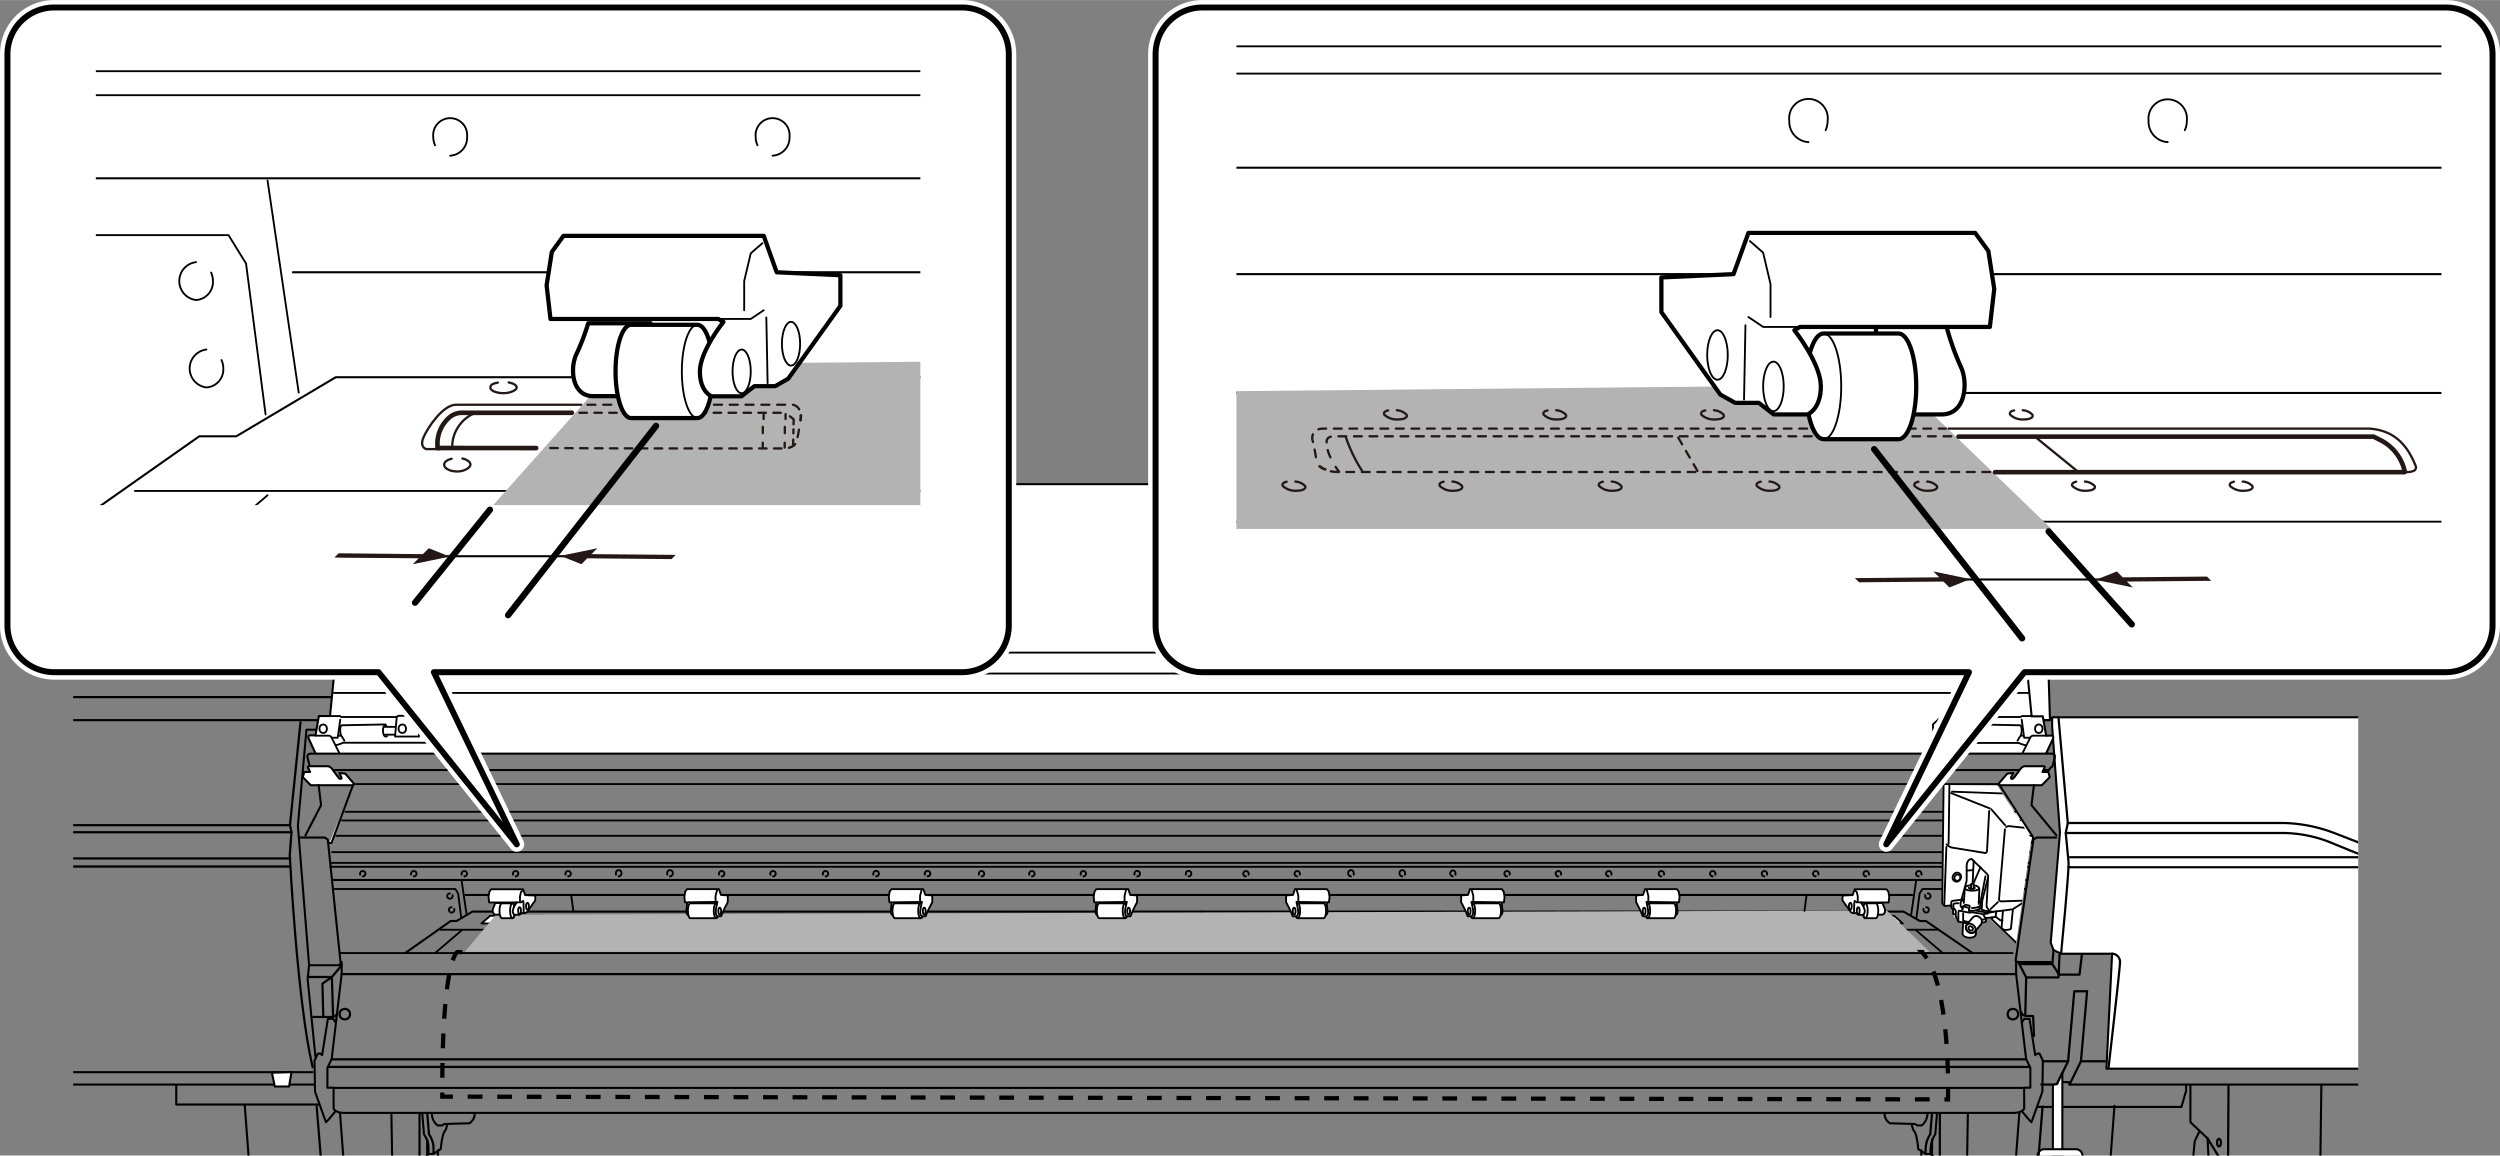 <svg xmlns="http://www.w3.org/2000/svg" xmlns:xlink="http://www.w3.org/1999/xlink" width="118.25mm" height="54.66mm" viewBox="0 0 335.2 154.93"><rect x="0" y="0" width="335.2" height="154.93" fill="#808080" stroke="none"/><defs><style>.cls-1,.cls-13,.cls-15,.cls-17,.cls-18,.cls-19,.cls-20,.cls-21,.cls-22,.cls-23,.cls-26,.cls-27,.cls-28,.cls-29,.cls-3,.cls-31,.cls-6,.cls-8{fill:none;}.cls-2{clip-path:url(#clip-path);}.cls-13,.cls-15,.cls-24,.cls-3,.cls-30,.cls-31,.cls-4,.cls-5,.cls-6,.cls-7,.cls-8,.cls-9{stroke:#000;}.cls-14,.cls-15,.cls-17,.cls-18,.cls-19,.cls-20,.cls-21,.cls-22,.cls-23,.cls-24,.cls-26,.cls-27,.cls-28,.cls-29,.cls-3,.cls-30,.cls-31,.cls-4,.cls-6,.cls-7,.cls-8,.cls-9{stroke-linecap:round;}.cls-14,.cls-15,.cls-17,.cls-18,.cls-19,.cls-20,.cls-21,.cls-22,.cls-23,.cls-24,.cls-26,.cls-27,.cls-28,.cls-29,.cls-3,.cls-4,.cls-6,.cls-7,.cls-8,.cls-9{stroke-linejoin:round;}.cls-3,.cls-31,.cls-5,.cls-7{stroke-width:0.28px;}.cls-11,.cls-14,.cls-24,.cls-4,.cls-5,.cls-7,.cls-9{fill:#fff;}.cls-4,.cls-6{stroke-width:0.3px;}.cls-13,.cls-30,.cls-31,.cls-5{stroke-miterlimit:10;}.cls-8,.cls-9{stroke-width:0.25px;}.cls-10{clip-path:url(#clip-path-2);}.cls-12,.cls-30{fill:#b3b3b3;}.cls-13,.cls-24{stroke-width:0.57px;}.cls-13{stroke-dasharray:1.98 1.98;}.cls-14{stroke:#fff;stroke-width:2px;}.cls-15{stroke-width:0.8px;}.cls-16{clip-path:url(#clip-path-3);}.cls-17,.cls-18,.cls-19,.cls-20,.cls-21,.cls-22,.cls-23,.cls-26,.cls-27,.cls-28,.cls-29{stroke:#231815;}.cls-17,.cls-19,.cls-20,.cls-21,.cls-22,.cls-23,.cls-26,.cls-27,.cls-28,.cls-29{stroke-width:0.31px;}.cls-18{stroke-width:0.62px;}.cls-19{stroke-dasharray:1 1;}.cls-20{stroke-dasharray:1.06 1.06;}.cls-21{stroke-dasharray:1 1;}.cls-22{stroke-dasharray:0.54 0.54;}.cls-23{stroke-dasharray:0.84 0.84;}.cls-25{clip-path:url(#clip-path-4);}.cls-26{stroke-dasharray:1.04 1.04;}.cls-27{stroke-dasharray:1.04 1.04;}.cls-28{stroke-dasharray:1.04 1.04;}.cls-29{stroke-dasharray:1.03 1.03;}.cls-30{stroke-width:0.85px;}.cls-32{fill:#231815;}</style><clipPath id="clip-path"><rect class="cls-1" x="9.81" y="25.7" width="306.38" height="129.23"/></clipPath><clipPath id="clip-path-2"><polygon class="cls-1" points="259.05 105.24 267.81 105.31 272.36 112.44 270.25 126.9 268.39 125.51 264.03 126.11 262.99 125.92 261.23 122.74 259.64 121.45 259.05 105.24"/></clipPath><clipPath id="clip-path-3"><rect class="cls-1" x="12.85" y="9.19" width="110.55" height="58.53"/></clipPath><clipPath id="clip-path-4"><rect class="cls-1" x="165.78" y="5" width="161.57" height="65.91"/></clipPath></defs><g id="レイヤー_1" data-name="レイヤー 1"><g class="cls-2"><polyline class="cls-3" points="349.29 142.8 347.5 145.41 277.48 145.41 277.42 145.09 276.08 145.09"/><polyline class="cls-4" points="-21.63 82.35 -26.22 83.82 -26.22 89.11 -6.12 89.11 7.74 82.41 -1.71 82.29 -6.12 83.82 -8.86 83.82 -10.07 84.58 -22.77 84.58 -23.54 83.82 -26.22 83.82"/><polyline class="cls-4" points="1.16 82.35 -3.43 83.82 -3.43 89.11 16.67 89.11 29.5 82.41 21.08 82.29 16.67 83.82 13.93 83.82 12.71 84.58 0.01 84.58 -0.75 83.82 -3.43 83.82"/><polyline class="cls-4" points="24.01 82.35 19.42 83.82 19.42 89.11 39.52 89.11 50.44 82.22 43.93 82.29 39.52 83.82 36.78 83.82 35.57 84.58 22.86 84.58 22.1 83.82 19.42 83.82"/><polyline class="cls-4" points="47.12 82.35 42.52 83.82 42.52 89.11 62.63 89.11 74.31 82.09 66.14 82.03 62.63 83.82 59.88 83.82 58.67 84.58 45.97 84.58 45.2 83.82 42.52 83.82"/><polyline class="cls-4" points="69.78 82.35 65.18 83.82 65.18 89.11 85.29 89.11 97.35 82.09 88.8 82.03 85.29 83.82 82.55 83.82 81.33 84.58 68.63 84.58 67.86 83.82 65.18 83.82"/><polyline class="cls-4" points="90.97 82.35 87.91 83.82 87.91 89.11 108.01 89.11 119.31 82.29 111.08 81.9 108.01 83.82 105.27 83.82 104.06 84.58 91.35 84.58 90.59 83.82 87.91 83.82"/><polyline class="cls-4" points="113.63 82.35 111.27 83.82 111.27 89.11 131.38 89.11 136.23 85.48 135.78 80.69 131.38 83.82 128.63 83.82 127.42 84.58 114.72 84.58 113.95 83.82 111.27 83.82"/><polyline class="cls-4" points="135.84 82.35 134.18 83.82 134.18 89.11 154.29 89.11 157.74 84.65 157.29 80.63 154.29 83.82 151.54 83.82 150.33 84.58 137.63 84.58 136.86 83.82 134.18 83.82"/><polyline class="cls-5" points="-26.54 80.24 -26.09 82.8 163.54 82.8 163.54 80.24"/><polyline class="cls-3" points="-26.48 143.82 -26.48 145.41 42.01 145.41"/><path class="cls-3" d="M41.89,143.75H-28.52l-4.28-.32a203,203,0,0,1-4.53-26.93,5,5,0,0,1,.19-1.41l.58-3.51-.7-1L-35,96.55h2.21l2.33-16.63,14.13-8.1H335.18l13.31,8,2,16.37"/><line class="cls-6" x1="-37.14" y1="115.09" x2="38.89" y2="115.09"/><line class="cls-6" x1="-37.2" y1="116.18" x2="38.76" y2="116.18"/><polygon class="cls-7" points="36.46 143.82 36.84 145.67 38.76 145.67 39.08 143.75 36.46 143.82"/><polyline class="cls-3" points="23.63 145.48 23.63 148.09 42.78 148.09"/><polyline class="cls-6" points="-26.54 80.24 -26.09 82.8 163.54 82.8 163.54 80.24"/><polyline class="cls-6" points="-26.29 89.24 -27.82 89.88 158.53 89.88"/><polyline class="cls-6" points="-27.82 89.88 -27.82 90.78 158.82 90.78"/><line class="cls-6" x1="16.67" y1="83.82" x2="16.67" y2="89.12"/><line class="cls-6" x1="39.52" y1="83.82" x2="39.52" y2="89.12"/><line class="cls-6" x1="62.63" y1="83.82" x2="62.63" y2="89.12"/><line class="cls-6" x1="85.29" y1="83.82" x2="85.29" y2="89.12"/><line class="cls-6" x1="108.01" y1="83.82" x2="108.01" y2="89.12"/><line class="cls-6" x1="131.37" y1="83.82" x2="131.37" y2="89.12"/><line class="cls-6" x1="154.29" y1="83.82" x2="154.29" y2="89.12"/><polygon class="cls-7" points="274.86 96.55 156.52 96.55 156.52 79.86 156.78 79.22 273.57 79.22 274.35 79.86 274.86 96.55"/><line class="cls-3" x1="-32.76" y1="96.55" x2="274.77" y2="96.55"/><line class="cls-6" x1="-30.56" y1="79.92" x2="348.27" y2="79.92"/><polyline class="cls-6" points="333.75 71.85 346.77 79.8 348.78 95.98"/><line class="cls-6" x1="274.35" y1="79.86" x2="266.25" y2="71.85"/><line class="cls-6" x1="270.94" y1="76.45" x2="341.41" y2="76.45"/><line class="cls-6" x1="-28.26" y1="93.46" x2="44.53" y2="93.46"/><path class="cls-7" d="M275.15,97.41V96.17H353l2.59,17.62-.67,1.14L355,116c-.19,6.7-4.69,27.28-4.69,27.28H282.43l.76-15.41H276.4l-1.06-.48-.38-1,1.24-14.75Z"/><path class="cls-6" d="M276,96.17l1.25,14.17h28.91a20.19,20.19,0,0,1,6.8,1.34l3.45,1.34a6.14,6.14,0,0,0,3.44.77h35.72"/><path class="cls-6" d="M277.26,110.34l-.29,1.34s.29,2.78.38,3.92-1,12.26-1,12.26"/><path class="cls-6" d="M277,111.68h29.2a17.68,17.68,0,0,1,6.9,1.53l2.58,1.05a9.94,9.94,0,0,0,3.64.67h35.62"/><line class="cls-6" x1="318.52" y1="114.93" x2="277.54" y2="114.93"/><line class="cls-6" x1="277.35" y1="116.27" x2="354.62" y2="116.27"/><path class="cls-6" d="M346.49,108.93l-1.27-10.14a1.29,1.29,0,0,0-1.28-1.12H322.4a1.28,1.28,0,0,0-1.27,1.44l1.27,10.14a1.29,1.29,0,0,0,1.28,1.12h21.54A1.28,1.28,0,0,0,346.49,108.93Z"/><path class="cls-6" d="M344.91,108.73l-1.05-8.35a1,1,0,0,0-1-.92h-19.5a1.06,1.06,0,0,0-1.05,1.19l1.05,8.34a1.07,1.07,0,0,0,1.05.93h19.49A1.06,1.06,0,0,0,344.91,108.73Z"/><path class="cls-6" d="M345.86,110.18a.89.89,0,0,0,0-.23l-1.27-10.14a1.28,1.28,0,0,0-1.27-1.12H321.77a1.19,1.19,0,0,0-.54.12"/><path class="cls-6" d="M283.19,127.86a1.11,1.11,0,0,1,1.06,1.21c-.09,1.6-1.53,14-1.53,14"/><polyline class="cls-6" points="277.48 145.41 279.01 142.29 279.84 132.9 278.12 132.9 277.29 142.29 275.76 145.41 273.71 145.41"/><polyline class="cls-3" points="273.27 148.41 292.48 148.41 293.12 146.24 293.12 145.54"/><polyline class="cls-3" points="293.69 145.54 293.69 150.46 295.99 152.63 296.25 157.92 294.59 177.46 290.95 172.48 290.57 177.46 296.12 186.2 307.86 186.2 311.12 155.05 311.25 145.48"/><polyline class="cls-6" points="298.8 145.48 298.74 155.44 296.12 186.2"/><polyline class="cls-6" points="295.99 152.63 297.52 155.12 295.16 184.22"/><path class="cls-3" d="M294.91,151.67s-.58,1.15-.64,1.34-1.92,21.25-1.92,21.25"/><ellipse class="cls-6" cx="297.52" cy="153.2" rx="0.26" ry="0.51"/><path class="cls-7" d="M275.25,145.45V155h1.27V143.82l-.7,1.53S275.31,145.45,275.25,145.45Z"/><path class="cls-7" d="M274.09,154.08l4.23,0a.89.89,0,0,1,.9.94l-.16,3.24a.9.9,0,0,1-.9.85H274.1a.89.89,0,0,1-.9-.89V155A.91.91,0,0,1,274.09,154.08Z"/><polyline class="cls-6" points="276.14 127.99 276.01 131.05 271.67 131.05 271.55 136.09"/><line class="cls-6" x1="271.67" y1="131.05" x2="270.65" y2="129.07"/><polyline class="cls-6" points="40.29 96.84 38.88 110.63 -37.26 110.63"/><polyline class="cls-6" points="38.88 110.63 39.08 111.58 -36.56 111.58"/><path class="cls-6" d="M39.08,111.58l-.23,3.07s1,19.72,3.07,28.43"/><path class="cls-6" d="M271,135.71s.06.51.83.51h.77l.12,2.68"/><polyline class="cls-3" points="271.1 137.05 271.42 136.6 272.12 136.6 272.88 141.46 273.14 141.26 273.46 141.26 273.91 142.22 273.84 146.37 272.38 150.46 272.06 150.14 271.1 148.99"/><line class="cls-6" x1="277.29" y1="142.29" x2="273.91" y2="142.29"/><line class="cls-6" x1="279.01" y1="142.29" x2="282.27" y2="142.29"/><polyline class="cls-6" points="279.14 127.99 278.82 130.67 276.08 130.67 275.18 129.26"/><polyline class="cls-6" points="270.97 129.26 275.18 129.26 275.34 127.38"/><path class="cls-3" d="M45.81,129v1.59L44.47,142l-.57,1.15v2.68h.83v2.81s.25.57,1.4.57H270c1.15,0,1.4-.57,1.4-.57v-2.81h.83v-2.68l-.57-1.15-1.34-11.43V129"/><polyline class="cls-3" points="44.73 145.86 120.17 145.86 195.91 145.86 271.35 145.86"/><polyline class="cls-3" points="44.98 137.05 44.66 136.6 43.96 136.6 43.19 141.46 42.94 141.26 42.62 141.26 42.17 142.22 42.24 146.37 43.7 150.46 44.02 150.14 44.98 148.99"/><polyline class="cls-6" points="44.47 142.03 109.96 142.03 206.12 142.03 271.61 142.03"/><polyline class="cls-6" points="44.09 143.05 109.58 143.05 206.5 143.05 271.99 143.05"/><polyline class="cls-6" points="45.81 130.6 120.68 130.6 195.4 130.6 270.27 130.6"/><polyline class="cls-3" points="42.3 141.74 41.25 131.31 41.44 129.39 39.94 110.72 41.09 97.83 42.36 97.83"/><polyline class="cls-6" points="42.01 136.35 44.66 136.35 45.08 136.09"/><polyline class="cls-6" points="45.78 129.46 44.5 130.99 41.25 130.99"/><polyline class="cls-6" points="44.66 136.35 44.5 130.99 43.23 131.88 43.35 136.35"/><circle class="cls-6" cx="46.23" cy="135.97" r="0.7"/><circle class="cls-6" cx="269.89" cy="135.97" r="0.7"/><line class="cls-3" x1="32.82" y1="148.25" x2="35.79" y2="187.51"/><line class="cls-6" x1="42.46" y1="148.35" x2="43.61" y2="162.46"/><line class="cls-3" x1="45.59" y1="149.24" x2="46.42" y2="160.29"/><line class="cls-3" x1="52.48" y1="149.43" x2="52.67" y2="160.35"/><line class="cls-6" x1="56.25" y1="149.37" x2="56.25" y2="160.29"/><path class="cls-6" d="M57.28,149.21l.24,2.87a3.63,3.63,0,0,1,.58,1.44,6.39,6.39,0,0,1,0,1.2"/><path class="cls-3" d="M56.61,149.21l.24,2.87a3.63,3.63,0,0,1,.58,1.44,6.39,6.39,0,0,1,0,1.2h.67l1-.67a10.91,10.91,0,0,1,.29-1.82,2.08,2.08,0,0,1,.38-.77l.19-.62"/><path class="cls-3" d="M63.65,149.31a1.52,1.52,0,0,1-.72,1.29l-3.35.1-.33.19h-.58a2,2,0,0,1-.76-1.58"/><line class="cls-6" x1="58.72" y1="154.24" x2="58.72" y2="158.4"/><line class="cls-6" x1="56.28" y1="155.72" x2="57.48" y2="154.72"/><line class="cls-6" x1="57.28" y1="152.8" x2="57.33" y2="160.27"/><line class="cls-3" x1="283.51" y1="148.25" x2="280.54" y2="187.51"/><line class="cls-6" x1="273.87" y1="148.35" x2="272.73" y2="162.46"/><line class="cls-3" x1="270.75" y1="149.24" x2="269.92" y2="160.29"/><line class="cls-3" x1="263.85" y1="149.43" x2="263.66" y2="160.35"/><line class="cls-6" x1="260.09" y1="149.37" x2="260.09" y2="160.29"/><path class="cls-6" d="M259.05,149.21l-.24,2.87a3.53,3.53,0,0,0-.57,1.44,5.45,5.45,0,0,0-.05,1.2"/><path class="cls-3" d="M259.72,149.21l-.24,2.87a3.53,3.53,0,0,0-.57,1.44,5.45,5.45,0,0,0-.05,1.2h-.67l-1-.67a10.55,10.55,0,0,0-.28-1.82,2.17,2.17,0,0,0-.39-.77l-.19-.62"/><path class="cls-3" d="M252.68,149.31a1.52,1.52,0,0,0,.72,1.29l3.35.1.34.19h.57a2,2,0,0,0,.77-1.58"/><line class="cls-6" x1="257.61" y1="154.24" x2="257.61" y2="158.4"/><line class="cls-6" x1="260.06" y1="155.72" x2="258.86" y2="154.72"/><line class="cls-6" x1="259.05" y1="152.8" x2="259" y2="160.27"/><path class="cls-7" d="M42.3,101,41.38,99s-.14-.41.17-.41h.75L42.75,96h1.5l.56-5.74h-.45l-.08-.42-.46-2s-.13-.38.33-.38l-6.1-21.65a.68.68,0,0,1,.57-.9H278.06a.67.67,0,0,1,.57.9L273,85.69l-.05.41-1.11,4.2.56,5.74h1.5l.45,2.59h.75c.31,0,.17.41.17.41l-.92,1.95"/><path class="cls-3" d="M274.76,103.24H41.69l-.17-.53-.29-1.15s-.17-.52.5-.52H275c.67,0,.5.52.5.52l-.29,1.15S274.67,103.13,274.76,103.24Z"/><path class="cls-8" d="M44.25,96h1.31l.22.13h7.41l.2-.16h2.92l1.2,1.12,0,2.07-.37.42H46a4.19,4.19,0,0,1-.91.31"/><path class="cls-8" d="M42.3,98.63h1.75a.46.46,0,0,1,.42.28l1,2"/><polyline class="cls-8" points="44.48 98.91 45.28 98.91 45.62 96.49"/><polyline class="cls-8" points="53.19 96.17 52.97 98.75 56.17 98.75 56.28 96.61"/><path class="cls-8" d="M51.8,97.32s0-.19-.33-.19l-5.65.11s-.21,0-.21.68.28.9.28.9l.28.48"/><path class="cls-8" d="M51.66,97.13s-.31.16-.31.79.25,1,.56.77"/><line class="cls-8" x1="51.58" y1="97.45" x2="52.97" y2="97.45"/><line class="cls-8" x1="51.6" y1="98.5" x2="52.94" y2="98.5"/><line class="cls-8" x1="45.45" y1="98.63" x2="45.67" y2="98.63"/><ellipse class="cls-8" cx="43.33" cy="97.7" rx="0.5" ry="0.57"/><ellipse class="cls-8" cx="53.94" cy="97.7" rx="0.5" ry="0.57"/><polyline class="cls-8" points="44.15 87.49 130.41 87.49 267.69 87.49"/><path class="cls-8" d="M44.81,90.3H266.93l1.17-3.87a1.3,1.3,0,0,1,1.22-.67h3.51"/><ellipse class="cls-8" cx="50.07" cy="88.64" rx="0.35" ry="0.45" transform="translate(-38.92 39.2) rotate(-31.48)"/><ellipse class="cls-8" cx="76.59" cy="88.64" rx="0.35" ry="0.45" transform="translate(-35.01 53.05) rotate(-31.48)"/><ellipse class="cls-8" cx="103.09" cy="88.54" rx="0.36" ry="0.41"/><ellipse class="cls-8" cx="129.89" cy="88.54" rx="0.36" ry="0.41"/><path class="cls-8" d="M272.44,96h-1.31l-.23.13h-7.41L263.3,96h-2.93l-1.2,1.12.06,2.07.36.42h11.09a4.29,4.29,0,0,0,.92.31"/><path class="cls-8" d="M274.39,98.63h-1.75a.48.48,0,0,0-.43.28l-1,2"/><polyline class="cls-8" points="272.21 98.91 271.4 98.91 271.07 96.49"/><polyline class="cls-8" points="263.49 96.17 263.72 98.75 260.51 98.75 260.4 96.61"/><path class="cls-8" d="M264.89,97.32s0-.19.33-.19l5.64.11s.21,0,.21.68-.28.9-.28.9l-.28.48"/><path class="cls-8" d="M265,97.13s.3.16.3.79-.25,1-.56.77"/><line class="cls-8" x1="265.11" y1="97.45" x2="263.72" y2="97.45"/><line class="cls-8" x1="265.08" y1="98.5" x2="263.74" y2="98.5"/><line class="cls-8" x1="271.24" y1="98.63" x2="271.02" y2="98.63"/><ellipse class="cls-8" cx="273.36" cy="97.7" rx="0.5" ry="0.57"/><ellipse class="cls-8" cx="262.74" cy="97.7" rx="0.5" ry="0.57"/><polyline class="cls-8" points="271.95 92.9 187.49 92.9 129.19 92.9 44.74 92.9"/><ellipse class="cls-8" cx="265.26" cy="88.64" rx="0.45" ry="0.35" transform="translate(51.15 268.57) rotate(-58.52)"/><ellipse class="cls-8" cx="239.77" cy="88.64" rx="0.45" ry="0.35" transform="translate(38.97 246.83) rotate(-58.52)"/><ellipse class="cls-8" cx="212.19" cy="88.54" rx="0.36" ry="0.41"/><ellipse class="cls-8" cx="184.52" cy="88.54" rx="0.36" ry="0.41"/><ellipse class="cls-8" cx="157.44" cy="88.54" rx="0.36" ry="0.41"/><path class="cls-7" d="M40.79,103.5l.79,0-.27-.56s-.16-.21.16-.21h2.47a.85.85,0,0,1,.55.31s.65.9.9,1.21.52.19.33-.16a2.37,2.37,0,0,1-.22-.46l.79.09,1.23,1.43-.19.13H41.67l-1.07-1.09Z"/><polyline class="cls-7" points="47.33 105.25 44.44 113.03 44.16 113.03"/><polyline class="cls-3" points="40.19 112.29 43.54 112.29 43.95 112.57 45.68 129.22 45.44 129.41 41.6 129.41"/><polyline class="cls-3" points="42.72 105.25 43.05 107.95 40.95 112.01"/><path class="cls-7" d="M274.64,103.5l-.79,0,.27-.56s.16-.21-.16-.21h-2.47a.85.85,0,0,0-.55.31s-.65.9-.9,1.21-.52.19-.33-.16a2.37,2.37,0,0,0,.22-.46l-.79.09-1.23,1.43.19.13h5.66l1.07-1.09Z"/><polyline class="cls-7" points="268.1 105.25 272.6 112.25 272.44 113.03"/><polyline class="cls-3" points="275.69 112.29 273.06 112.29 272.64 112.57 270.25 128.79 270.49 128.98 274.96 128.98"/><polyline class="cls-3" points="272.71 105.25 272.38 107.95 275.73 112.01"/><polyline class="cls-3" points="54.4 127.73 60.43 123.48 61.22 123.48 63.34 122.22 161.06 122.22"/><polyline class="cls-3" points="264.41 127.73 258.22 123.48 257.41 123.48 255.23 122.22 161.06 122.22"/><polygon class="cls-9" points="92.51 123.81 99.86 123.81 100.31 122.78 93.15 122.78 92.51 123.81"/><polygon class="cls-9" points="111.29 123.81 118.65 123.81 119.09 122.78 111.93 122.78 111.29 123.81"/><polyline class="cls-3" points="62.43 119.99 151.66 119.99 177.81 119.99 256.38 119.99"/><polyline class="cls-9" points="44.3 116.21 156.47 116.21 172.99 116.21 271.99 116.21"/><polyline class="cls-8" points="44.53 114.25 155.64 114.25 173.82 114.25 272.13 114.25"/><polygon class="cls-9" points="207.52 123.81 200.16 123.81 199.72 122.78 206.88 122.78 207.52 123.81"/><polyline class="cls-8" points="269.83 127.78 169.95 127.78 148.86 127.78 45.61 127.78"/><polyline class="cls-9" points="259.75 124.65 177.14 124.65 150.94 124.65 59.06 124.65"/><polyline class="cls-7" points="271.66 117.98 172.24 117.98 157.22 117.98 44.63 117.98"/><polyline class="cls-9" points="272 115.69 172.99 115.69 156.47 115.69 44.34 115.69"/><polyline class="cls-8" points="272.39 112.06 173.99 112.06 155.47 112.06 45.08 112.06"/><polygon class="cls-9" points="64.55 123.81 71.9 123.81 72.89 122.78 65.73 122.78 64.55 123.81"/><polygon class="cls-9" points="131.06 123.81 138.41 123.81 138.86 122.78 131.7 122.78 131.06 123.81"/><line class="cls-9" x1="61.89" y1="124.74" x2="58.39" y2="127.73"/><polyline class="cls-8" points="45.87 110 154.06 110 175.41 110 270.84 110"/><polyline class="cls-8" points="47.74 105.12 153.18 105.12 176.28 105.12 267.83 105.12"/><polyline class="cls-8" points="44.82 119.19 61.05 119.19 61.43 119.8 61.84 123.02"/><line class="cls-8" x1="62.55" y1="122.55" x2="61.89" y2="118.03"/><path class="cls-8" d="M48.28,117.27a.34.34,0,0,1,0-.18.36.36,0,1,1,.36.41"/><path class="cls-8" d="M55.13,117.27a.34.34,0,0,1,0-.18.36.36,0,1,1,.36.41"/><path class="cls-8" d="M61.9,117.27a.34.34,0,0,1,0-.18.36.36,0,1,1,.36.41"/><path class="cls-8" d="M60.68,120a.39.39,0,0,1,0,.18.36.36,0,1,1-.36-.4"/><path class="cls-8" d="M60.91,121.86a.48.48,0,0,1,0,.18.36.36,0,1,1-.36-.41"/><path class="cls-8" d="M68.78,117.27a.34.34,0,0,1,0-.18.36.36,0,1,1,.36.41"/><path class="cls-8" d="M75.82,117.27a.48.48,0,0,1,0-.18.36.36,0,1,1,.36.41"/><path class="cls-8" d="M82.59,117.27a.48.48,0,0,1,0-.18.37.37,0,1,1,.73,0,.39.39,0,0,1-.37.41"/><path class="cls-8" d="M89.47,117.27a.48.48,0,0,1,0-.18.37.37,0,1,1,.73,0,.39.39,0,0,1-.37.41"/><path class="cls-8" d="M96.41,117.27a.34.34,0,0,1,0-.18.36.36,0,1,1,.36.41"/><path class="cls-8" d="M103.29,117.27a.34.34,0,0,1,0-.18.36.36,0,1,1,.36.41"/><path class="cls-8" d="M110.33,117.27a.48.48,0,0,1,0-.18.36.36,0,1,1,.36.41"/><path class="cls-8" d="M117.1,117.27a.48.48,0,0,1,0-.18.37.37,0,1,1,.37.41"/><path class="cls-8" d="M124,117.27a.48.48,0,0,1,0-.18.37.37,0,1,1,.37.41"/><path class="cls-8" d="M131.25,117.27a.48.48,0,0,1,0-.18.36.36,0,1,1,.36.41"/><path class="cls-8" d="M138,117.27a.48.48,0,0,1,0-.18.36.36,0,1,1,.36.41"/><path class="cls-8" d="M144.9,117.27a.48.48,0,0,1,0-.18.36.36,0,1,1,.36.41"/><path class="cls-8" d="M152.11,117.27a.48.48,0,0,1,0-.18.37.37,0,1,1,.37.41"/><path class="cls-8" d="M159,117.27a.48.48,0,0,1,0-.18.37.37,0,1,1,.37.41"/><path class="cls-8" d="M264.5,117.27a.34.34,0,0,0,0-.18.36.36,0,1,0-.36.41"/><path class="cls-8" d="M257.62,117.27a.34.34,0,0,0,0-.18.36.36,0,1,0-.36.41"/><path class="cls-8" d="M250.57,117.27a.34.34,0,0,0,0-.18.36.36,0,1,0-.36.41"/><path class="cls-8" d="M243.81,117.27a.48.48,0,0,0,0-.18.36.36,0,1,0-.36.41"/><path class="cls-8" d="M236.93,117.27a.48.48,0,0,0,0-.18.36.36,0,1,0-.36.41"/><path class="cls-8" d="M230,117.27a.48.48,0,0,0,0-.18.36.36,0,1,0-.36.41"/><path class="cls-8" d="M223.11,117.27a.48.48,0,0,0,0-.18.36.36,0,1,0-.36.41"/><path class="cls-8" d="M216.06,117.27a.34.34,0,0,0,0-.18.36.36,0,1,0-.36.41"/><path class="cls-8" d="M209.3,117.27a.48.48,0,0,0,0-.18.36.36,0,1,0-.36.41"/><path class="cls-8" d="M202.42,117.27a.48.48,0,0,0,0-.18.36.36,0,1,0-.36.41"/><path class="cls-8" d="M195.15,117.27a.48.48,0,0,0,0-.18.38.38,0,0,0-.36-.4.41.41,0,0,0,0,.81"/><path class="cls-8" d="M188.38,117.27a.48.48,0,0,0,0-.18.37.37,0,1,0-.73,0,.39.39,0,0,0,.37.41"/><path class="cls-8" d="M181.5,117.27a.48.48,0,0,0,0-.18.37.37,0,1,0-.73,0,.39.39,0,0,0,.37.41"/><path class="cls-8" d="M174.29,117.27a.48.48,0,0,0,0-.18.36.36,0,1,0-.36.41"/><path class="cls-8" d="M167.41,117.27a.48.48,0,0,0,0-.18.36.36,0,1,0-.36.41"/><line class="cls-8" x1="76.59" y1="120.02" x2="76.87" y2="122.13"/><polygon class="cls-9" points="226.3 123.81 218.95 123.81 218.5 122.78 225.66 122.78 226.3 123.81"/><polygon class="cls-9" points="255.13 123.81 249.52 123.81 248.53 122.78 253.95 122.78 255.13 123.81"/><polygon class="cls-9" points="249.91 123.81 244.3 123.81 243.32 122.78 248.74 122.78 249.91 123.81"/><polygon class="cls-9" points="244.7 123.81 239.09 123.81 238.1 122.78 243.52 122.78 244.7 123.81"/><polygon class="cls-9" points="187.75 123.81 180.4 123.81 179.96 122.78 187.11 122.78 187.75 123.81"/><line class="cls-9" x1="256.92" y1="124.74" x2="260.42" y2="127.73"/><polyline class="cls-8" points="270.38 108.84 175.53 108.84 153.93 108.84 46.32 108.84"/><polyline class="cls-8" points="271.62 119.19 257.76 119.19 257.38 119.8 256.96 123.02"/><line class="cls-8" x1="256.26" y1="122.55" x2="256.92" y2="118.03"/><path class="cls-8" d="M258.13,120a.39.39,0,0,0,0,.18.36.36,0,1,0,.36-.4"/><path class="cls-8" d="M257.91,121.86a.34.34,0,0,0,0,.18.36.36,0,1,0,.36-.41"/><g class="cls-10"><path class="cls-11" d="M273.57,103.72l-12.92-1-.27,18.52.4.26h.79l.25.65.05.54.69.89.54.25,0,1.53s.05.39.79.39.94-.39.94-.39v-.5l.84-1,.5-.1.1-.6.74-.1v.4l4,3.61,2.72-.45Z"/><ellipse class="cls-8" cx="272.23" cy="105.39" rx="0.97" ry="0.76" transform="translate(71.98 317.79) rotate(-67.85)"/><ellipse class="cls-8" cx="272.06" cy="105.33" rx="0.45" ry="0.36" transform="translate(71.93 317.61) rotate(-67.85)"/><ellipse class="cls-9" cx="262.39" cy="117.62" rx="0.61" ry="0.55" transform="translate(34.17 292.55) rotate(-61.62)"/><ellipse class="cls-8" cx="262.46" cy="117.68" rx="0.43" ry="0.39" transform="translate(34.16 292.65) rotate(-61.62)"/><path class="cls-8" d="M277.35,116l.33.28a.53.53,0,0,1,.19.52l-.2,1.13"/><path class="cls-8" d="M277.83,117.17l.48.28a.55.55,0,0,1,.27.57l-.2,1.3-.47.52-1,5.75a.37.37,0,0,1-.27.29l-.47.12a.36.36,0,0,1-.33-.08l-.23-.21-1.41.31a.35.35,0,0,0-.28.3h0a.37.37,0,0,1-.3.31l-2.44.37a.34.34,0,0,1-.3-.1l-3.78-3.61,0-.29"/><path class="cls-8" d="M275.59,125.71l.49-.1c.16,0,.1.25.1.25"/><line class="cls-8" x1="277.83" y1="117.93" x2="278.41" y2="117.79"/><path class="cls-8" d="M274,103.76l.34,0,.2.11a.45.45,0,0,1,.22.43l-.24,2.3s.2.38.24.47,2.34,2.85,3.08,3.75a.81.81,0,0,1,.18.63l-.74,4.8a.25.25,0,0,0,.18.19"/><path class="cls-8" d="M274.49,104.14l-12.8-.88s-.28,0-.29.35-.13,9.52-.13,9.52"/><path class="cls-8" d="M279,100.4l-.62,3.4-4.18-.26c-.24,0-.25.33-.25.33l-9.49-.66-.23-.18-2.24-.12-.23-.23-.81,0a.32.32,0,0,0-.33.32L260.42,121a.27.27,0,0,0,.07.21l.11.13a.29.29,0,0,0,.27.12l.76-.07v.27l.23.29,0,.51s0,.16.27.12"/><path class="cls-8" d="M269.55,124.58c-.58.18-1.21.13-1.17-.32l.18-2.17-1.39.15a.56.56,0,0,1-.5-.23l-.21-.28a.55.55,0,0,1-.1-.35l.21-3.8a.54.54,0,0,0-.16-.42l-2.06-2c-.66.08-.66.92-.66.92l0,1.81a1.74,1.74,0,0,1-.05.39l-.66,2.37"/><line class="cls-8" x1="269.89" y1="121.91" x2="269.63" y2="124.49"/><line class="cls-8" x1="268.56" y1="122.09" x2="269.76" y2="121.92"/><line class="cls-8" x1="270.01" y1="121.82" x2="271.39" y2="120.93"/><line class="cls-8" x1="266.91" y1="121.87" x2="267.87" y2="120.95"/><path class="cls-8" d="M268.82,111.19l-.79,9.33a.3.3,0,0,0,.31.33l3-.1a.3.3,0,0,1,.32.34l-.61,5.64"/><path class="cls-8" d="M269,110.88a.61.61,0,0,1,.45-.11c.28,0,5.49.75,8.34.27"/><line class="cls-8" x1="266.97" y1="108.48" x2="268.85" y2="110.64"/><line class="cls-8" x1="261.6" y1="106.33" x2="266.78" y2="108.38"/><path class="cls-8" d="M261,113.21a1.81,1.81,0,0,0,.67.42l4.54.74"/><path class="cls-8" d="M266.71,108.72l-.29,5.3s0,.26-.12.29"/><line class="cls-8" x1="260.97" y1="113.55" x2="260.69" y2="121.28"/><line class="cls-8" x1="261.73" y1="106.14" x2="274.36" y2="106.59"/><line class="cls-8" x1="260.78" y1="102.89" x2="261.38" y2="103.28"/><path class="cls-8" d="M263.3,121.06l.15-2s.05-.39,1-.37.94.51.94.51l-.08,2"/><path class="cls-9" d="M264.28,119.14l0-.6s0-.05.17-.06.17.08.17.08l0,.57"/><path class="cls-8" d="M264,119c-.1.09.13.17.37.18s.5-.08.38-.17"/><path class="cls-8" d="M263.45,119.09s0,.29.93.32.95-.28.95-.28"/><path class="cls-8" d="M263.31,120.66a.52.52,0,0,0-.43.36c0,.06,0,.46,0,.46a.55.55,0,0,0,.26.28"/><path class="cls-8" d="M265.3,120.9a1.1,1.1,0,0,1,.27.16"/><path class="cls-8" d="M264.06,122.07a1.86,1.86,0,0,0,1.38-.24"/><line class="cls-8" x1="264.59" y1="118.47" x2="265.54" y2="116.27"/><line class="cls-8" x1="264.63" y1="115.4" x2="264.49" y2="118.48"/><line class="cls-8" x1="263.7" y1="116.72" x2="264.54" y2="116.66"/><path class="cls-8" d="M266.21,117.49l-.61,3.16-.08,1s0,.23-.15.28"/><polyline class="cls-8" points="264.97 122.09 266.6 122.39 267.27 122.26"/><path class="cls-8" d="M261.63,121.43l0-.45a.2.2,0,0,1,.18-.2l1.51-.2"/><path class="cls-8" d="M262.6,121.1c-.27,0-.66,0-.68.17s0,.44,0,.44l.31.39,0,.72a5.09,5.09,0,0,0,.37.74c.07,0,1.29.29,1.29.29"/><polyline class="cls-8" points="262.64 122.1 264.1 122.37 264.36 122.3 265.67 122.51 265.81 122.59 266.5 122.49 266.51 122.39"/><path class="cls-8" d="M265.72,123.71l.5-.09a.63.63,0,0,0,0-.54"/><path class="cls-8" d="M266,122.78l.17.23a.19.19,0,0,0,.17.07l1.28-.14.59.45.28,0"/><line class="cls-8" x1="267.57" y1="122.94" x2="267.65" y2="122.19"/><polyline class="cls-8" points="265.74 121.99 266.51 122.17 266.76 122.14"/><path class="cls-8" d="M266.54,117.73l-.73,2.9a2.88,2.88,0,0,0-.05.38c0,.32-.06.92-.06.92"/><ellipse class="cls-8" cx="264.23" cy="124.46" rx="0.26" ry="0.33" transform="translate(0.28 249.52) rotate(-50.57)"/><ellipse class="cls-8" cx="264.23" cy="124.46" rx="0.56" ry="0.71" transform="translate(0.28 249.52) rotate(-50.57)"/><path class="cls-8" d="M265.43,123a.65.65,0,0,0-.91,0l-.84,1a.73.73,0,0,0,1.1.91l.85-1A.66.66,0,0,0,265.43,123Z"/><line class="cls-8" x1="262.58" y1="122.27" x2="262.57" y2="123.57"/><polyline class="cls-8" points="263.22 122.45 263.22 123.46 263.95 123.64"/><line class="cls-8" x1="265.78" y1="123.31" x2="266.26" y2="123.22"/><path class="cls-8" d="M263.21,123.73l-.07,1.46c0,.29.44.51.88.53s.87-.11.91-.51a3.27,3.27,0,0,0,0-.49"/><path class="cls-8" d="M263.05,122s.1,0,.13-.25l0-.2.33-.25.58.13v.21l-.08.16s-.06.38.06.44"/><line class="cls-8" x1="263.26" y1="121.53" x2="263.86" y2="121.69"/><path class="cls-8" d="M264.4,121.74s.9,0,1.12-.32"/></g></g><polyline class="cls-12" points="180.06 127.62 258.72 127.62 252.97 122.07 66.5 122.63 62.33 127.62 176.06 127.62"/><path class="cls-13" d="M62,127.65H61.3s-2.08,1-2,19.38l201.89.37s.44-15.85-3.51-19.75H258"/></g><g id="レイヤー_3" data-name="レイヤー 3"><path class="cls-9" d="M66.92,122.63H66.5c-.47,0-.5-.62-.36-.9a4.67,4.67,0,0,0,.25-.66h1.33v1.56Z"/><path class="cls-9" d="M68.72,121.11H67.31c-.19,0-.34.44-.34,1s.15,1,.34,1h1.41c.18,0,.33-.45.33-1S68.9,121.11,68.72,121.11Z"/><ellipse class="cls-8" cx="68.72" cy="122.1" rx="0.33" ry="1"/><path class="cls-9" d="M69.16,121H65.59l-.09-.71.11-.72.25-.34h4.28l.27.78,1.36.06v.65l-1.11,1.56-.28.15h-.44l-.28.22H69s-.25-.09-.25-.53a2.38,2.38,0,0,1,.5-1.06Z"/><polyline class="cls-8" points="70.14 120.79 69.86 120.98 69.16 120.98"/><polyline class="cls-8" points="69.72 120.79 69.72 120.17 69.86 119.58 70.11 119.36"/><line class="cls-8" x1="70.19" y1="120.95" x2="70.22" y2="122.35"/><ellipse class="cls-8" cx="69.66" cy="122.1" rx="0.19" ry="0.47"/><ellipse class="cls-8" cx="70.72" cy="121.51" rx="0.19" ry="0.47"/><path class="cls-9" d="M119.56,121l-.08.84s-.2.87.33.87l.42-2.14Z"/><path class="cls-9" d="M123.44,121.11H120c-.19,0-.34.44-.34,1s.15,1,.34,1h3.46c.19,0,.34-.45.34-1S123.63,121.11,123.44,121.11Z"/><ellipse class="cls-8" cx="123.44" cy="122.1" rx="0.33" ry="1"/><path class="cls-9" d="M124.54,121.85l.46-.9v-.9l-.92-.06-.28-.78h-4.27l-.25.34-.11.72.09.71,4.35-.06-.19.93s-.2,1,.3,1h.39l.22-.56Z"/><ellipse class="cls-8" cx="123.92" cy="122.16" rx="0.19" ry="0.47"/><polyline class="cls-8" points="123.56 119.36 123.36 120.11 123.36 120.86"/><path class="cls-9" d="M92.14,121l-.08.84s-.19.87.33.87l.42-2.14Z"/><path class="cls-9" d="M96,121.11H92.56c-.18,0-.33.44-.33,1s.15,1,.33,1H96c.18,0,.33-.45.33-1S96.21,121.11,96,121.11Z"/><ellipse class="cls-8" cx="96.03" cy="122.1" rx="0.33" ry="1"/><path class="cls-9" d="M97.12,121.85l.46-.9v-.9l-.91-.06-.28-.78H92.12l-.25.34-.11.72.08.71,4.35-.06-.19.93s-.19,1,.3,1h.39l.23-.56Z"/><ellipse class="cls-8" cx="96.5" cy="122.16" rx="0.19" ry="0.47"/><polyline class="cls-8" points="96.14 119.36 95.94 120.11 95.94 120.86"/><path class="cls-9" d="M147,121l-.09.84s-.19.87.34.87l.41-2.14Z"/><path class="cls-9" d="M150.86,121.11h-3.47c-.18,0-.33.44-.33,1s.15,1,.33,1h3.47c.18,0,.33-.45.33-1S151,121.11,150.86,121.11Z"/><ellipse class="cls-8" cx="150.86" cy="122.1" rx="0.33" ry="1"/><path class="cls-9" d="M152,121.85l.46-.9v-.9l-.91-.06-.28-.78H147l-.25.34-.11.72.08.71,4.36-.06-.2.93s-.19,1,.31,1h.39l.22-.56Z"/><ellipse class="cls-8" cx="151.33" cy="122.16" rx="0.19" ry="0.47"/><polyline class="cls-8" points="150.97 119.36 150.78 120.11 150.78 120.86"/><path class="cls-9" d="M251.89,122.63h.42c.47,0,.5-.62.36-.9a4.67,4.67,0,0,1-.25-.66h-1.33v1.56Z"/><path class="cls-9" d="M250.09,121.11h1.41c.19,0,.34.44.34,1s-.15,1-.34,1h-1.41c-.18,0-.33-.45-.33-1S249.91,121.11,250.09,121.11Z"/><ellipse class="cls-8" cx="250.09" cy="122.1" rx="0.33" ry="1"/><path class="cls-9" d="M249.65,121h3.57l.09-.71-.11-.72-.25-.34h-4.27l-.28.78-1.36.06v.65l1.11,1.56.28.15h.44l.28.22h.63s.25-.09.25-.53a2.4,2.4,0,0,0-.49-1.06Z"/><polyline class="cls-8" points="248.68 120.79 248.95 120.98 249.65 120.98"/><polyline class="cls-8" points="249.09 120.79 249.09 120.17 248.95 119.58 248.7 119.36"/><line class="cls-8" x1="248.62" y1="120.95" x2="248.59" y2="122.35"/><ellipse class="cls-8" cx="249.15" cy="122.1" rx="0.19" ry="0.47"/><ellipse class="cls-8" cx="248.09" cy="121.51" rx="0.19" ry="0.47"/><path class="cls-9" d="M201.34,121l.09.84s.19.87-.34.87l-.41-2.14Z"/><path class="cls-9" d="M197.46,121.11h3.47c.18,0,.33.44.33,1s-.15,1-.33,1h-3.47c-.18,0-.33-.45-.33-1S197.28,121.11,197.46,121.11Z"/><ellipse class="cls-8" cx="197.46" cy="122.1" rx="0.33" ry="1"/><path class="cls-9" d="M196.37,121.85l-.46-.9v-.9l.91-.06.28-.78h4.27l.25.34.11.72-.08.71-4.36-.06.2.93s.19,1-.31,1h-.39l-.22-.56Z"/><ellipse class="cls-8" cx="196.99" cy="122.16" rx="0.19" ry="0.47"/><polyline class="cls-8" points="197.35 119.36 197.54 120.11 197.54 120.86"/><path class="cls-9" d="M224.81,121l.08.84s.2.87-.33.87l-.42-2.14Z"/><path class="cls-9" d="M220.92,121.11h3.47c.19,0,.34.44.34,1s-.15,1-.34,1h-3.47c-.18,0-.33-.45-.33-1S220.74,121.11,220.92,121.11Z"/><ellipse class="cls-8" cx="220.92" cy="122.1" rx="0.33" ry="1"/><path class="cls-9" d="M219.83,121.85l-.46-.9v-.9l.92-.06.27-.78h4.28l.25.34.11.72-.09.71-4.35-.06.19.93s.2,1-.3,1h-.39l-.22-.56Z"/><ellipse class="cls-8" cx="220.45" cy="122.16" rx="0.19" ry="0.47"/><polyline class="cls-8" points="220.81 119.36 221.01 120.11 221.01 120.86"/><path class="cls-9" d="M177.88,121l.08.84s.2.87-.33.87l-.42-2.14Z"/><path class="cls-9" d="M174,121.11h3.47c.19,0,.33.44.33,1s-.14,1-.33,1H174c-.18,0-.33-.45-.33-1S173.81,121.11,174,121.11Z"/><ellipse class="cls-8" cx="173.99" cy="122.1" rx="0.33" ry="1"/><path class="cls-9" d="M172.9,121.85l-.46-.9v-.9l.92-.06.27-.78h4.28l.25.34.11.72-.09.71-4.35-.06.19.93s.2,1-.3,1h-.39l-.22-.56Z"/><ellipse class="cls-8" cx="173.52" cy="122.16" rx="0.19" ry="0.47"/><polyline class="cls-8" points="173.88 119.36 174.08 120.11 174.08 120.86"/><line class="cls-8" x1="242.22" y1="120.02" x2="241.94" y2="122.13"/></g><g id="レイヤー_2" data-name="レイヤー 2"><path class="cls-14" d="M252.91,113.2,264,90.12H161.21a6.27,6.27,0,0,1-6.27-6.27V7.26A6.27,6.27,0,0,1,161.21,1H327.94a6.26,6.26,0,0,1,6.26,6.26V83.85a6.27,6.27,0,0,1-6.26,6.27h-56.5Z"/><path class="cls-15" d="M252.91,113.2,264,90.12H161.21a6.27,6.27,0,0,1-6.27-6.27V7.26A6.27,6.27,0,0,1,161.21,1H327.94a6.26,6.26,0,0,1,6.26,6.26V83.85a6.27,6.27,0,0,1-6.26,6.27h-56.5Z"/><path class="cls-14" d="M69.29,113.2,58.17,90.12H129a6.27,6.27,0,0,0,6.26-6.27V7.26A6.26,6.26,0,0,0,129,1H7.26A6.26,6.26,0,0,0,1,7.26V83.85a6.27,6.27,0,0,0,6.26,6.27h43.5Z"/><g class="cls-16"><line class="cls-6" x1="-14.88" y1="103.23" x2="153.98" y2="103.23"/><polyline class="cls-3" points="-11.2 85.16 26.72 58.49 31.68 58.49 45.02 50.57 156.36 50.57"/><line class="cls-3" x1="39.27" y1="36.5" x2="172.67" y2="36.5"/><line class="cls-9" x1="-12.3" y1="12.76" x2="171.06" y2="12.76"/><line class="cls-8" x1="-10.81" y1="0.45" x2="172.55" y2="0.45"/><line class="cls-8" x1="155.06" y1="85.45" x2="-16.11" y2="85.45"/><line class="cls-9" x1="168.14" y1="65.82" x2="18.09" y2="65.82"/><line class="cls-7" x1="175.77" y1="23.9" x2="-10.2" y2="23.9"/><line class="cls-9" x1="171.06" y1="9.54" x2="-12.01" y2="9.54"/><line class="cls-9" x1="35.87" y1="66.4" x2="13.9" y2="85.16"/><polyline class="cls-8" points="-9 31.52 30.64 31.52 32.99 35.33 35.61 55.56"/><line class="cls-8" x1="40.05" y1="52.63" x2="35.87" y2="24.19"/><path class="cls-8" d="M58.33,19.47a2.84,2.84,0,0,1-.24-1.14,2.28,2.28,0,1,1,4.54,0,2.42,2.42,0,0,1-2.27,2.54"/><path class="cls-8" d="M28.31,36.54a2.84,2.84,0,0,1,.24,1.14,2.42,2.42,0,0,1-2.27,2.54,2.56,2.56,0,0,1,0-5.08"/><path class="cls-8" d="M29.7,48.27a2.79,2.79,0,0,1,.24,1.13,2.41,2.41,0,0,1-2.27,2.54,2.56,2.56,0,0,1,0-5.08"/><path class="cls-8" d="M101.56,19.47a2.84,2.84,0,0,1-.24-1.14,2.28,2.28,0,1,1,4.54,0,2.42,2.42,0,0,1-2.27,2.54"/><path class="cls-8" d="M145.84,19.47a2.84,2.84,0,0,1-.24-1.14,2.28,2.28,0,1,1,4.53,0,2.41,2.41,0,0,1-2.26,2.54"/><path class="cls-8" d="M166,19.47a2.84,2.84,0,0,1-.24-1.14A2.42,2.42,0,0,1,168,15.79"/><line class="cls-8" x1="128.25" y1="36.7" x2="130" y2="49.99"/><polyline class="cls-12" points="155.06 48.23 82.93 48.84 51.21 84.48 156.35 84.48"/><path class="cls-17" d="M68.2,51.27c.64.11,1.08.38,1.08.69s-.79.75-1.76.75-1.77-.33-1.77-.75.39-.54,1-.67"/><line class="cls-18" x1="71.89" y1="60.07" x2="58.69" y2="60.06"/><path class="cls-17" d="M77.93,54.26H61.15c-1.74,0-3.77,3-4.36,4.36s.37,1.59.37,1.59H59"/><path class="cls-18" d="M58.69,60.06a4.64,4.64,0,0,1,1.46-4A2.55,2.55,0,0,1,62,55.34H76.67"/><path class="cls-17" d="M63.55,55.43a4.93,4.93,0,0,0-2.92,4.51"/><path class="cls-17" d="M107.41,55.7s0,.26-.09.65"/><path class="cls-19" d="M107.12,57.61a10,10,0,0,1-.41,1.78c-.29.61-1.32.73-1.32.73-24.09,0-22.47,0-32.39-.06"/><path class="cls-20" d="M78.77,54.26h27.54a1.23,1.23,0,0,1,.91.76"/><path class="cls-17" d="M107.35,55.68a4.12,4.12,0,0,1,0,.66"/><polyline class="cls-21" points="77.69 55.34 105.33 55.34 105.42 55.41"/><polyline class="cls-17" points="105.91 55.81 106.42 56.22 106.4 56.88"/><line class="cls-22" x1="106.39" y1="57.56" x2="106.37" y2="58.58"/><line class="cls-17" x1="106.36" y1="58.92" x2="106.34" y2="59.57"/><path class="cls-17" d="M102.39,55.52s0,.25,0,.65"/><path class="cls-23" d="M102.28,57.23c0,.49,0,1,0,1.58"/><path class="cls-17" d="M102.27,59.35c0,.22,0,.44,0,.65"/><path class="cls-17" d="M105.33,55.52l0,.65"/><path class="cls-23" d="M105.23,57.23c0,.49,0,1,0,1.58"/><path class="cls-17" d="M105.21,59.35c0,.22,0,.44,0,.65"/><path class="cls-17" d="M62,61.47c.63.14,1.08.46,1.08.83s-.79.91-1.77.91-1.76-.41-1.76-.91c0-.35.39-.65,1-.8"/><path class="cls-24" d="M82.18,53.11H79.56c-3,0-3.13-3.9-2.26-5.66a31.1,31.1,0,0,0,1.57-4.11h8.36v9.77Z"/><path class="cls-24" d="M93.51,43.54H84.62c-1.16,0-2.09,2.8-2.09,6.25s.93,6.26,2.09,6.26h8.89c1.15,0,2.09-2.8,2.09-6.26S94.66,43.54,93.51,43.54Z"/><ellipse class="cls-8" cx="93.51" cy="49.79" rx="2.09" ry="6.25"/><path class="cls-24" d="M96.3,42.76H73.81l-.52-4.5.7-4.49,1.56-2.15H102.4l1.74,4.88,8.54.4V41l-7,9.77-1.74,1h-2.79l-1.74,1.36h-4s-1.57-.58-1.57-3.32S97,43.15,97,43.15Z"/><polyline class="cls-8" points="102.4 41.59 100.66 42.76 96.3 42.76"/><polyline class="cls-8" points="99.78 41.59 99.78 37.68 100.66 33.96 102.22 32.6"/><line class="cls-8" x1="102.75" y1="42.56" x2="102.92" y2="51.36"/><ellipse class="cls-8" cx="99.44" cy="49.79" rx="1.22" ry="2.93"/><ellipse class="cls-8" cx="106.06" cy="46.08" rx="1.22" ry="2.93"/></g><path class="cls-15" d="M69.29,113.2,58.17,90.12H129a6.27,6.27,0,0,0,6.26-6.27V7.26A6.26,6.26,0,0,0,129,1H7.26A6.26,6.26,0,0,0,1,7.26V83.85a6.27,6.27,0,0,0,6.26,6.27h43.5Z"/><g class="cls-25"><line class="cls-6" x1="144.28" y1="112.31" x2="433.08" y2="112.31"/><polyline class="cls-3" points="391.42 91.85 348.49 61.64 342.86 61.64 327.76 52.68 130.16 52.68"/><line class="cls-3" x1="130.92" y1="36.75" x2="334.27" y2="36.75"/><line class="cls-9" x1="139.36" y1="9.86" x2="445.33" y2="9.86"/><line class="cls-8" x1="429.99" y1="92.18" x2="139.1" y2="92.18"/><line class="cls-9" x1="358.26" y1="69.94" x2="126.18" y2="69.94"/><line class="cls-7" x1="442.96" y1="22.48" x2="134.03" y2="22.48"/><line class="cls-9" x1="445.43" y1="6.21" x2="139.36" y2="6.21"/><path class="cls-8" d="M292.94,17.45a3,3,0,0,0,.27-1.28,2.58,2.58,0,1,0-5.13,0,2.74,2.74,0,0,0,2.57,2.88"/><path class="cls-8" d="M244.78,17.45a3.15,3.15,0,0,0,.27-1.28,2.59,2.59,0,1,0-5.14,0,2.74,2.74,0,0,0,2.57,2.88"/><polygon class="cls-9" points="251.13 63.97 211.19 63.97 204.19 56.66 242.74 56.66 251.13 63.97"/><line class="cls-8" x1="333.38" y1="55" x2="338.12" y2="22.81"/><polygon class="cls-12" points="255.02 51.57 295.97 91.07 146.97 91.07 141.06 52.68 255.02 51.57"/><line class="cls-8" x1="233.5" y1="36.97" x2="231.52" y2="52.02"/><path class="cls-17" d="M216.1,64.56a1.89,1.89,0,0,1,1.28.59c.21.35-.29.64-1.11.64a2.43,2.43,0,0,1-1.86-.64c-.15-.25.07-.47.51-.57"/><path class="cls-17" d="M194.73,64.56a1.9,1.9,0,0,1,1.29.59c.2.35-.3.64-1.12.64a2.42,2.42,0,0,1-1.85-.64c-.15-.25.07-.47.51-.57"/><path class="cls-17" d="M237.25,64.56a2,2,0,0,1,1.29.59c.2.35-.3.64-1.12.64a2.45,2.45,0,0,1-1.86-.64c-.15-.25.07-.47.51-.57"/><path class="cls-17" d="M208.66,55a1.92,1.92,0,0,1,1.29.6c.2.35-.3.63-1.12.63a2.42,2.42,0,0,1-1.85-.63c-.15-.26.07-.48.51-.58"/><path class="cls-17" d="M187.3,55a2,2,0,0,1,1.29.6c.2.35-.3.63-1.12.63a2.47,2.47,0,0,1-1.86-.63c-.14-.26.07-.48.51-.58"/><path class="cls-17" d="M229.81,55a1.92,1.92,0,0,1,1.29.6c.2.35-.3.63-1.12.63a2.42,2.42,0,0,1-1.85-.63c-.15-.26.07-.48.51-.58"/><path class="cls-17" d="M251,55a1.92,1.92,0,0,1,1.29.6c.2.35-.3.63-1.12.63a2.42,2.42,0,0,1-1.85-.63c-.15-.26.07-.48.51-.58"/><path class="cls-17" d="M271.21,55a1.92,1.92,0,0,1,1.29.6c.2.35-.3.63-1.12.63a2.42,2.42,0,0,1-1.85-.63c-.15-.26.07-.48.51-.58"/><path class="cls-17" d="M180.46,58.63a20.42,20.42,0,0,0,2.16,4.48"/><path class="cls-26" d="M266.84,63.28l-77.34,0h-10a5.93,5.93,0,0,1-1.2-.12"/><path class="cls-17" d="M177.61,62.91a2.3,2.3,0,0,1-.71-.4"/><path class="cls-18" d="M322.4,63.3l-54.9,0"/><path class="cls-17" d="M261.27,57.46h56.35c2.29.15,4.78,1.08,6.31,5.11a.37.37,0,0,1-.05.29s0,.44-1.38.44"/><path class="cls-17" d="M177.72,62.93a1.66,1.66,0,0,1-.7-.4"/><path class="cls-27" d="M176.44,61.29c-.2-1.31-.49-2.42-.49-2.42s-.2-1.41,1.5-1.41h83.44"/><path class="cls-18" d="M262.6,58.54h55.64s.14.06,1,.5a6.15,6.15,0,0,1,3.17,4.09"/><path class="cls-17" d="M179.54,63.24a7.56,7.56,0,0,1-.45-.64"/><path class="cls-28" d="M178.38,61.31a4.85,4.85,0,0,1-.5-2c-.08-.55.4-.82,1-.82h83.17"/><line class="cls-29" x1="225.02" y1="58.67" x2="227.72" y2="63.35"/><path class="cls-17" d="M173.69,64.56a2,2,0,0,1,1.29.59c.2.35-.3.64-1.12.64a2.47,2.47,0,0,1-1.86-.64c-.14-.25.07-.47.51-.57"/><path class="cls-17" d="M258.4,64.56a2,2,0,0,1,1.29.59c.2.35-.3.64-1.12.64a2.45,2.45,0,0,1-1.86-.64c-.14-.25.07-.47.51-.57"/><line class="cls-17" x1="273.12" y1="58.77" x2="278.42" y2="63.08"/><path class="cls-17" d="M279.55,64.56a2,2,0,0,1,1.29.59c.2.35-.3.64-1.12.64a2.47,2.47,0,0,1-1.86-.64c-.14-.25.07-.47.51-.57"/><path class="cls-17" d="M300.7,64.56a2,2,0,0,1,1.29.59c.2.35-.3.64-1.12.64a2.47,2.47,0,0,1-1.86-.64c-.14-.25.08-.47.51-.57"/><path class="cls-24" d="M257.33,55.56h3c3.35,0,3.55-4.43,2.56-6.42A36.17,36.17,0,0,1,261,43.83h-9.47l.08,11.73Z"/><path class="cls-24" d="M244.5,44.71h10.06c1.31,0,2.37,3.18,2.37,7.09s-1.06,7.08-2.37,7.08H244.5c-1.31,0-2.37-3.17-2.37-7.08S243.19,44.71,244.5,44.71Z"/><ellipse class="cls-8" cx="244.5" cy="51.8" rx="2.37" ry="7.08"/><path class="cls-24" d="M241.34,43.83H266.8l.59-5.09-.79-5.09-1.77-2.43h-30.4l-2,5.53-9.67.44v4.65l7.9,11.06,2,1.11h3.16l2,1.55h4.54s1.78-.67,1.78-3.76-3.55-7.53-3.55-7.53Z"/><polyline class="cls-8" points="234.43 42.5 236.4 43.83 241.34 43.83"/><polyline class="cls-8" points="237.39 42.5 237.39 38.08 236.4 33.87 234.63 32.32"/><line class="cls-8" x1="234.03" y1="43.61" x2="233.84" y2="53.57"/><ellipse class="cls-8" cx="237.78" cy="51.8" rx="1.38" ry="3.32"/><ellipse class="cls-8" cx="230.28" cy="47.59" rx="1.38" ry="3.32"/></g><line class="cls-30" x1="65.69" y1="68.34" x2="55.65" y2="80.8"/><line class="cls-30" x1="87.96" y1="57.1" x2="68.13" y2="82.47"/><line class="cls-31" x1="45.61" y1="74.57" x2="87.96" y2="74.57"/><line class="cls-30" x1="274.68" y1="71.25" x2="285.83" y2="83.71"/><line class="cls-30" x1="251.29" y1="60.22" x2="271.12" y2="85.58"/><line class="cls-31" x1="293.64" y1="77.69" x2="251.29" y2="77.69"/><polygon class="cls-32" points="283.82 76.61 281.01 77.74 285.97 78.76 285.18 77.97 296.48 77.87 295.91 77.3 284.61 77.4 283.82 76.61"/><polygon class="cls-32" points="261.37 78.76 264.18 77.64 259.22 76.61 260.01 77.4 248.7 77.51 249.27 78.07 260.58 77.97 261.37 78.76"/><polygon class="cls-32" points="57.49 73.5 60.31 74.62 55.35 75.64 56.13 74.85 44.83 74.75 45.4 74.18 56.7 74.29 57.49 73.5"/><polygon class="cls-32" points="77.95 75.64 75.14 74.52 80.1 73.5 79.31 74.29 90.61 74.39 90.04 74.96 78.74 74.85 77.95 75.64"/></g></svg>